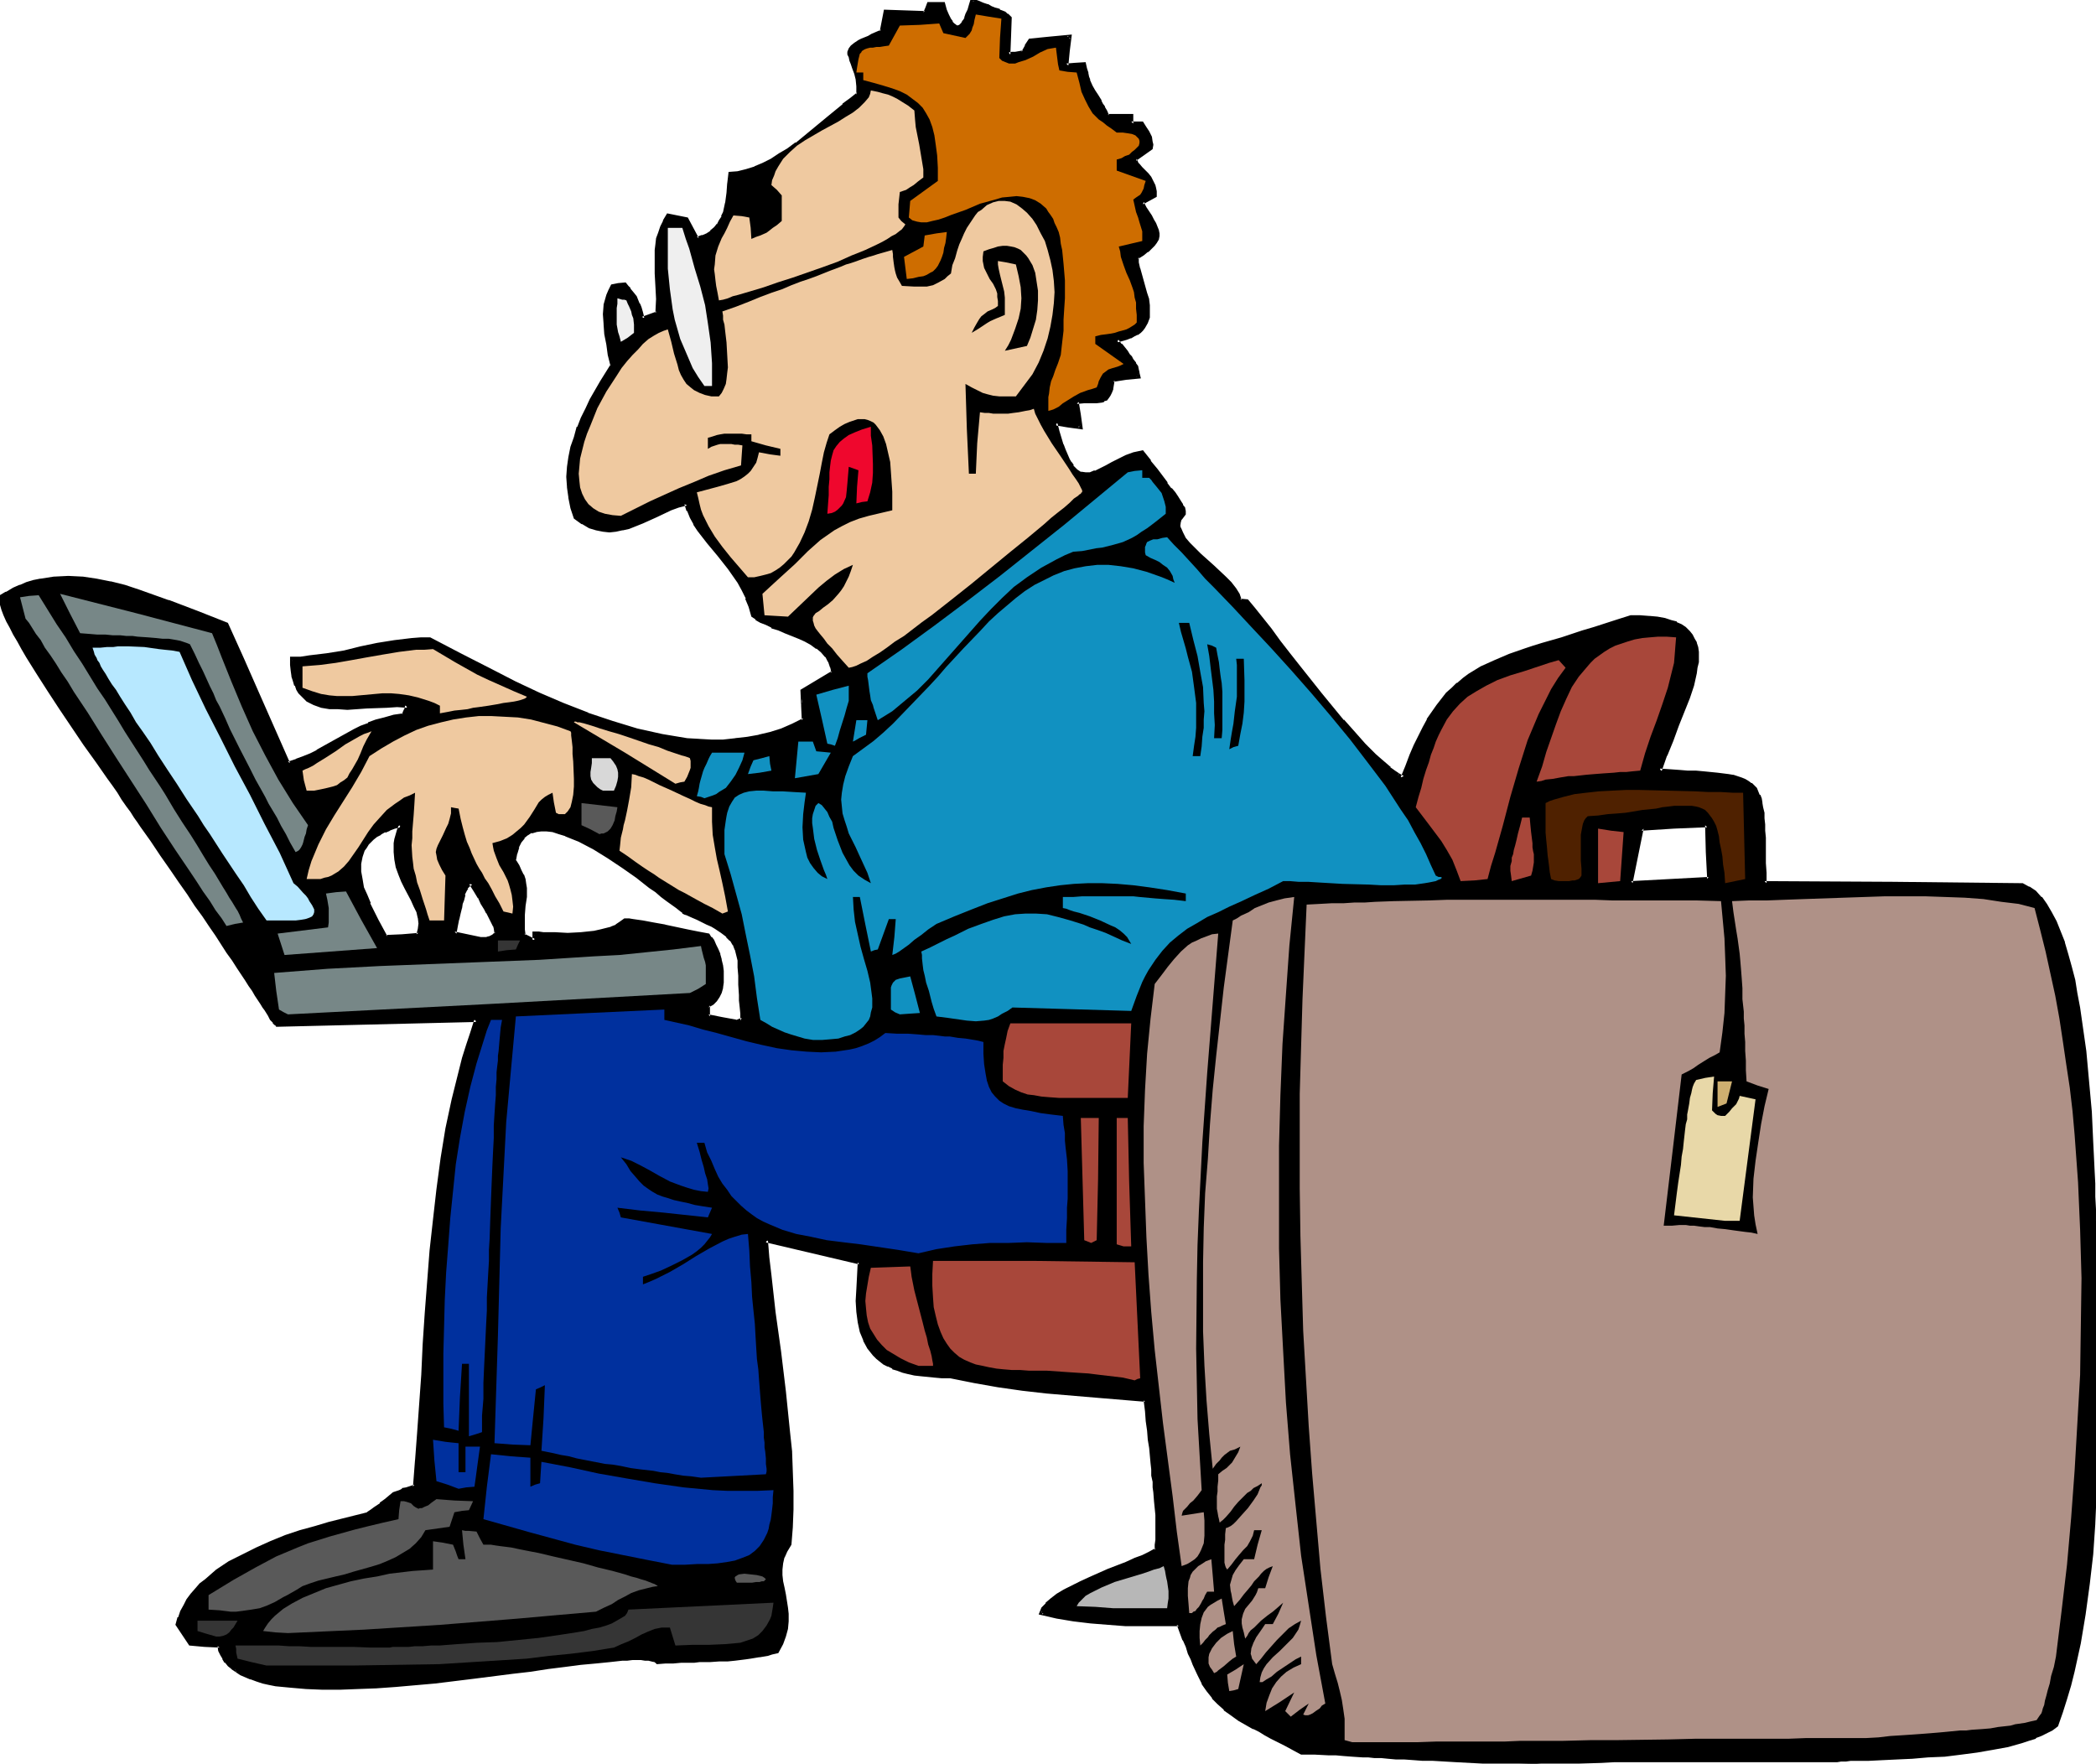 <svg xmlns="http://www.w3.org/2000/svg" fill-rule="evenodd" height="412.673" preserveAspectRatio="none" stroke-linecap="round" viewBox="0 0 3035 2554" width="490.455"><style>.brush1{fill:#000}.pen1{stroke:none}.brush2{fill:#af9187}.brush3{fill:#353535}.brush4{fill:#595959}.brush6{fill:#00309e}.brush7{fill:#a8473a}.brush10{fill:#1191c1}.brush11{fill:#778787}.brush13{fill:#efc9a0}.brush17{fill:#ce6d00}.brush18{fill:#efefef}</style><path class="pen1 brush1" d="m2362 1279 55-3 57-3-1-39-1-39-48 2-47 3-15 79zm-147 1275-24-1-23-1-21-1-19-1-19-1-17-1h-17l-15-1-13-1h-14l-12-1-11-1h-10l-10-1-9-1h-8l-15-1-13-1h-11l-11-1-19-1h-20l-12-6-11-6-10-5-10-5-9-6-8-4-8-4-8-5-13-8-12-7-9-8-9-7-8-9-8-10-6-11-7-12-6-15-4-8-3-9-4-9-4-10-4-10-4-12-26 1h-25l-26-1-26-1-25-2-25-4-23-3-23-6 2-6 6-7 7-6 8-6 11-7 11-6 12-6 13-6 27-11 26-11 13-5 11-5 10-5 10-4v-15l1-14v-14l-1-8v-10l-1-11-1-13-1-7-1-8-1-8-1-9v-10l-2-10-1-11-1-13-1-12-2-14-2-15-1-16-72-6-71-6-35-4-36-5-34-6-34-7h-12l-11-1-11-1-10-1-9-1-8-2-8-2-8-2-7-3-6-3-6-4-6-3-4-4-5-5-8-10-6-11-4-12-3-13-2-15-1-16v-17l1-19 2-20-68-15-68-17 2 25 3 25 3 27 3 27 8 57 7 59 7 58 2 29 2 28v81l-3 25-6 9-4 9-2 9-1 9 1 9 1 9 1 9 2 9 3 19 1 10 1 10-2 10-2 11-5 11-6 11-8 2-6 2-12 3-13 2h-7l-7 1-9 1-10 1h-11l-14 1h-15l-8 1-19 1h-22l-12 1-2-2-3-1-3-1-5-1h-39l-18 2-19 2-22 2-23 4-25 3-25 3-27 3-55 8-57 6-56 5-28 2-27 2h-51l-24-1-23-1-20-3-10-2-9-2-9-3-8-2-8-3-7-4-6-3-6-5-5-4-4-5-4-5-3-5-2-6-1-7-22-1-21-1-18-29 3-9 4-9 4-8 5-8 5-8 7-8 6-7 8-6 16-14 17-11 20-11 20-10 21-9 21-8 21-7 22-6 20-6 20-6 19-4 17-5 5-3 5-4 8-6 7-6 13-9 8-4 4-2 5-2 6-1 7-2 3-38 3-40 3-42 3-42 2-44 3-45 7-90 5-45 5-45 6-44 7-43 9-42 9-41 6-19 5-19 6-19 7-18-144 4-144 4-2-2-3-3-3-5-4-6-5-7-3-5-3-5-3-5-4-7-5-6-5-8-5-8-6-8-6-10-7-10-7-11-8-12-9-13-9-14-10-14-10-16-12-16-12-18-12-18-14-20-15-21-15-22-4-6-4-7-6-7-5-9-7-9-7-10-7-10-8-11-16-24-17-25-35-52-17-25-17-26-15-24-7-11-6-11-6-11-5-9-5-10-3-8-3-8-3-6-1-6-1-5 10-6 10-5 9-5 10-3 10-3 10-3 20-2 20-2 20 2 20 2 21 5 20 5 21 7 42 15 43 16 42 16 22 50 22 50 45 102 12-4 11-5 10-4 10-5 18-10 17-10 19-10 10-4 10-5 11-4 12-4 14-3 14-3 3-6 2-7-15-1-15 1-29 1-14 1-14 1h-14l-12-1-12-2-10-4-9-5-4-3-4-4-4-4-3-5-2-5-2-7-2-6-1-8-1-8v-9l13-1 13-1 25-3 24-5 25-5 24-5 24-4 25-3 13-1 13-1 29 15 15 8 15 8 32 16 33 17 34 16 35 15 35 15 36 12 36 10 18 5 18 4 19 3 17 2 18 2 18 1 17-1 18-1 17-2 17-3 17-4 16-6 16-6 16-8-1-21-2-21 45-26-1-5v-4l-3-9-5-7-6-7-7-6-8-5-9-5-10-5-20-8-9-4-9-3-9-4-8-4-6-4-5-4-4-13-5-12-5-12-7-11-6-11-8-9-15-19-15-19-13-18-6-9-5-9-5-10-3-10-12 4-11 4-21 9-20 9-10 4-9 4-10 3-9 1-10 1h-9l-10-2-9-4-10-5-10-7-5-15-4-15-2-15v-14l1-15 2-14 3-14 4-15 5-14 6-13 6-14 7-13 14-25 15-25-3-16-3-15-2-14-2-15v-14l1-13 3-14 3-7 3-7 9-1 10-1 3 4 3 3 4 7 4 5 3 5 2 4 2 6 2 7 1 4 2 4 10-4 11-4 1-20-1-19-1-18v-9l-1-8 1-17 1-8 1-8 3-8 3-9 3-8 5-9 14 3 13 2 8 15 7 14 8-3 7-3 6-4 6-5 4-5 4-5 3-7 2-6 4-14 2-14 1-14 1-14 12-1 12-3 12-4 12-5 12-7 13-7 12-8 11-8 24-19 23-19 22-18 11-8 10-8-1-12-1-11-2-8-2-7-2-7-2-5-2-5-1-4v-3l1-4 3-3 5-3 5-4 4-2 5-3 5-2 5-3 7-3 7-3 5-29 57 3 3-7 3-6h21l3 9 2 7 4 7 2 4 4 4 2 2h6l3-2 2-2 3-4 2-4 2-6 3-6 2-7 1-7 9 3 7 2 7 3 5 2 5 2 4 2 3 1 3 2 5 2 3 2 5 5-2 26v26l5-1h4l11-2 5-9 6-9 28-2 29-3-3 21-2 21 13-2 13-1 2 7 1 7 1 6 2 4 4 9 3 7 5 7 4 8 3 4 2 5 4 6 3 6h34v11h16l4 7 4 5 2 5 1 3 2 7v9l-24 16 4 7 4 5 10 10 4 5 4 7 1 3 1 5 1 4v6l-18 11 4 7 4 6 3 6 4 6 2 5 2 5 2 5 1 4v4l-1 4-2 4-3 4-4 5-5 4-7 5-8 4v8l2 9 5 18 5 18 3 9 1 9 1 8-1 8-2 8-4 7-3 3-3 3-4 3-4 2-5 2-6 2-7 2-7 2 5 6 5 6 4 5 3 4 3 4 2 3 4 6 2 4 1 4 2 5v5l-18 3-18 2-2 7-1 6-1 5-2 4-2 3-3 2-3 2-3 1-7 2h-29l3 18 3 18-18-2-18-3 2 12 4 10 2 10 3 7 3 8 3 6 3 5 3 5 3 3 3 3 4 2 3 2 7 1 7-1 7-2 8-3 8-5 9-5 10-5 10-4 11-4 12-3 10 14 10 12 8 11 6 9 6 7 6 7 3 5 4 5 2 4 2 3 1 3 1 2 1 4v3l-3 4-2 3-2 3v12l3 7 5 8 6 7 8 8 8 8 19 17 17 16 8 8 6 8 6 9 3 8h10l9 12 11 14 12 16 14 17 14 19 15 19 31 39 32 38 16 18 15 17 15 15 8 7 7 6 7 6 6 5 7 5 6 4 6-17 6-15 7-15 6-13 6-13 7-11 6-11 7-9 7-9 7-9 8-7 7-7 8-7 9-6 17-11 20-9 21-9 23-7 12-4 13-4 14-5 14-4 14-4 16-5 16-5 17-5 18-6 19-7 13 1 13 1 12 1 10 2 9 2 8 3 7 4 6 4 5 4 4 5 3 6 2 5 2 7 1 6v15l-1 8-2 7-4 18-6 18-8 19-8 21-8 21-9 22-8 23 15 1 14 1h12l12 1 11 1 10 1 9 1 8 1 8 1 7 1 6 2 6 2 5 2 5 2 4 3 3 3 3 4 3 4 2 5 2 5 1 6 2 7 1 7 1 8v18l1 10v11l1 13v42l186 1 187 1 9 5 9 6 8 9 8 10 7 12 7 13 6 14 5 16 6 17 4 17 5 19 4 20 3 20 3 21 6 43 4 44 4 43 2 44 1 20 1 21 1 19v19l1 18 1 17v16l1 14v13l1 12-1 39 1 40v216l-2 44-2 44-3 45-5 43-5 43-8 42-9 42-5 19-6 20-6 20-7 19-7 4-7 4-8 4-9 4-9 3-9 3-20 6-23 4-22 4-24 3-23 3-24 1-23 2-22 1-21 1-20 1h-18l-8 1h-14l-6 1h-293l-10 1h-54l-17 1-16 1h-17l-18 1-10 1h-10zM1067 1480l8-3-1-10v-9l-1-9v-8l-1-15v-13l-1-12-1-10-1-9-2-8-4-7-4-6-6-6-8-6-9-6-5-3-7-3-6-3-7-4-8-4-9-3-4-3-4-3-6-4-6-5-7-6-8-6-9-6-8-7-19-14-20-14-21-14-21-13-21-11-11-5-10-4-9-3-9-2-9-2h-9l-7 1-7 2-6 3-6 5-4 6-4 8-3 10-1 11 4 7 4 7 3 7 2 6 1 6 1 7v12l-1 12-2 13v22l1 8 8 4 8 4v-10h6l7 1h54l19-2 9-2 9-2 8-2 7-3 6-4 6-5h6l6 1 14 2 16 2 16 4 32 7 16 3 14 2 3 4 4 5 3 6 3 7 2 7 2 7 2 8 1 8v16l-1 8-2 7-2 6-4 5-5 5-6 3v16l21 4 21 4zm-372-121h15l4-3 2-2 3-2-1-7-1-5-2-2-1-3-2-4-3-5-2-5-4-6-4-8-5-8-6-9-6-11-4 3-3 3-2 4-2 6-1 4-1 5-1 5-2 6-2 8-2 8-2 10-2 11 18 4 19 3zm-136-2 23-2 24-1 2-9 1-8-1-8-3-9-3-8-4-9-10-18-4-9-5-10-3-10-3-11v-23l1-7 1-6 2-7 3-7-9 3-8 2-7 3-6 3-6 4-5 4-4 4-4 4-3 4-3 5-3 10-2 10v11l2 11 3 12 4 12 5 12 12 25 13 23z"/><path class="pen1 brush1" d="m2358 1281 119-6-2-41-1-42-50 2-49 4-17 83 6-2 16-79-3 3 47-3 48-2-3-3 1 39 2 39 2-3-112 6 2 3-6 2zm-143 1270-24-1-23-1-21-1h-19l-19-2h-17l-17-1-15-1h-13l-14-1-12-1h1l-11-1h-11l-10-1h-9l-8-1-15-1h-13l-11-1-10-1h-20l-9-1h-11l1 1-11-7-11-6-11-5-10-5-9-5-8-4-8-5-7-4-14-8-11-7-10-8-8-7-8-9-7-10-7-10-6-13-7-14-3-8-4-9-4-9-4-10 1 1-4-11-6-14-27 1h-25l-26-1-26-1h1l-25-2-25-3-24-4-23-5 2 4 3-7h-1l5-6 8-6h-1l9-6 10-6 11-7 13-6 12-5 27-12 27-11 12-5 11-5 11-4 10-6 1-9v-7l1-14v-14l-1-8v-1l-1-9v-11l-2-13v-7l-1-8-1-8-1-9-1-10-1-11-1-11-1-12-2-13-1-14-2-14-2-18-74-6-71-7-35-4-35-5-35-6-34-7h-12l-11-1h-10l-10-2-9-1-9-2-7-2-8-2-7-3v1l-6-4-6-3-5-4v1l-5-4h1l-5-5v1l-8-10h1l-6-11v1l-4-13-3-13-2-14-1-16v-17l1-19v1l2-23-70-16-72-17 2 28 3 26 3 27 3 27 8 57 7 58 7 58 2 29 2 28 1 28v27l-1 26v-1l-3 25 1-1-6 9v1l-4 9-2 10-2 9 1 9 1 9 2 9 1 9 4 19v10l1 10v-1l-1 11v-1l-3 11-4 11-6 11 1-1-7 2-7 1-12 3-12 2-7 1h-7l-9 1-10 1h-11l-14 1-15 1h-8l-19 1h-11l-11 1h-12l2 1-2-2-4-2-3-1h-5l-5-1h-27l-8 1-18 1-20 2-22 3-22 3-25 3-25 3-27 4-55 7-57 6-57 6-28 2h1l-27 1-26 1h-25l-24-2-23-1h1l-21-3-10-2-9-2-8-2-9-3h1l-8-3-6-3-7-4h1l-6-4 3 9 6 4 7 3 7 3h1l8 3 9 3 9 2 10 2 21 2 23 2 24 1h25l26-1 27-1 28-2 57-5 57-7 55-7 26-3 26-4 24-3 23-3 22-2 20-2 18-2h-1 8l8-1h13-1l6 1h5l4 1 4 1-1-1 3 2-1-1 3 3 13-1h11l11-1h19l8-1h15l14-1h12l10-1 8-1 8-1 7-1 12-2h1l12-2 6-2 9-2 7-13 4-11 3-11 1-11v-11l-1-9-3-19-2-10-2-9-1-9v1-9l1-9 2-9v1l4-9 6-10 2-25 1-26v-27l-1-28-1-28v-1l-3-28-6-59-7-58-8-57-3-27-3-27-3-25-2-25-4 3 68 16 68 16-2-3-1 20-1 19-1 17 1 16 2 15 3 14 5 12v1l6 11 8 10 5 5 5 4 5 4 6 3h1l6 3v1l7 2 8 3 8 2 9 2 9 1 10 1 10 1 11 1h13-1l35 7 34 6 35 5 35 4 71 6 72 6-2-2 2 16 1 14 2 14 1 13 2 12 1 11 1 11 1 9v9l2 9v-1 9l1 7 1 13 1 10 1 10v36l-1 7v8l1-3-9 5-10 5-11 4-13 6-26 10-27 12-13 6-12 6-12 6-10 6-9 7-7 6v1l-6 6-4 10 26 6 24 4 25 3 25 2 26 2h77l-3-2 4 11 4 11 1 1 4 9 3 10 4 8 3 8 7 15 6 12v1l7 10 8 10v1l8 8 9 8v1l10 7 11 8 14 8 7 4h1l8 4 8 5 9 5 10 5 10 5 11 6 13 7h20l19 1h11l11 1 13 1 15 1h8l9 1h10l10 1 11 1h12l14 1 13 1h15l17 1 17 1 19 1 19 1 21 1 23 1 24 1v-6z"/><path class="pen1 brush1" d="m339 2413-5-4-4-5v1l-4-5-2-5-3-6h1l-2-8-24-2h1l-21-1 2 1-18-28v2l3-9h-1l4-8 4-9 5-8 6-8-1 1 7-8 6-7 8-7h-1l16-13v1l18-12 19-11 20-10 21-8 21-8 21-7 21-7 21-6 20-5 36-9 6-4 4-3v-1l9-6 7-6 13-9h-1l8-4 4-2v1l5-2 6-1 8-3 4-40 3-40 3-42 2-42 3-44 3-45 7-90 4-45 6-45 6-44 7-43 9-42 9-40 5-19 6-20 6-18 8-22-292 8 2 2-2-3-3-3-3-4-3-6-6-8-2-5-4-4-3-6-4-6-4-7-6-7-5-8-5-9-7-10-7-10-7-11-16-25-10-13-9-15-11-15-12-17-11-17-13-19-14-20-14-21-16-21-4-6-4-7-5-8-6-8-7-10-6-10-8-10-8-11-16-23-17-25-35-52-17-26-16-25-15-24-7-12v1l-7-11-5-11-5-10-5-9-4-8-2-8-3-6-1-6-1-5-1 3 9-6 10-5 9-4 10-3 10-4 10-2h-1l20-3 20-1 20 1 20 3 20 4 21 6 21 6 42 15h-1l43 17 43 16-2-1 22 49 22 51 46 103 14-4 1-1 10-4 11-5 9-4 18-11 18-9 18-10 10-5 10-4 11-4 12-4 13-3 15-4 4-7v-1l4-9-19-1h-15l-29 2h-14l-14 1h-14l-12-1h1l-12-2-10-3-9-5-4-3h1l-4-4v1l-3-4-3-5-3-5h1l-3-6-1-7-1-7-1-8-1-9-2 3 13-1 13-1 25-3 25-5 24-5 24-5 25-5 25-3h-1 13l13-1h-1l43 23 47 24 34 16 34 16 35 16 35 14h1l35 13 37 10 17 5h1l18 4 18 3 18 2 18 2h35l18-1 18-2 17-3 17-5 16-5 17-7 17-9-2-23v1l-1-21-4 21 1 21 2-3-16 8-16 7-16 5-17 4h1l-17 3-18 2h1l-18 2h-17l-18-1h1l-18-1-18-3-18-3-18-4-18-4-36-11-36-12h1l-36-14-35-15-34-16-33-17-47-24-44-23h-14l-13 1-25 3-25 4-24 5-24 6-25 4-25 3-13 2h1-16v12l1 9 1 7v1l2 6 2 7h1l2 6 3 5 4 4 4 4 4 4 10 5 11 4 12 2h12l14 1 14-1 14-1 29-1 15-1 15 1-3-4-2 7v-1l-3 7 2-1-14 2-14 4-12 3-11 4v1l-11 4-10 5-18 10-18 10-18 10h1l-10 5-10 4-11 4h1l-12 4 3 2-45-102-22-50-23-51-43-17-42-16h-1l-42-15-21-7-20-5h-1l-20-4-20-3h-1l-20-1-20 1h-1l-19 3h-1l-10 2-10 3-9 4h-1l-9 4-10 6H8l-10 6v7l2 6 2 7 3 8 4 9 5 9 5 10 6 10 6 11 7 12 15 24 16 25 17 26 35 52 18 25 16 23 8 11 7 10 6 10 7 10 6 8 5 8 5 7 4 6 15 21 14 21 14 20 13 19 12 17 11 17 11 15 10 15 9 13 16 25 8 11 7 11 6 9 6 9 5 8 5 7 4 7 4 6 4 6 3 5 3 4 5 8 3 6 4 4v1l3 3v-1l2 3 290-7-3-4-6 19-6 18-6 19-5 20-10 40-9 42-7 43-6 45-5 44-5 45-7 91-3 45-2 44-3 42-3 42-3 40v-1l-3 39 2-3-6 2-6 2-6 1v1l-4 2-9 3-12 10-7 5v1l-9 6-4 3-6 4h1l-36 9-20 5-20 6-22 6-21 7-22 9-20 9-20 10-20 10-18 12-16 14-8 6-6 7-7 8-6 8-4 8-5 9-3 9h-1l-3 11 20 30 22 2 22 1-3-2 1 7 3 6 3 5v1l3 5h1l4 5 5 4 1 1 6 4-3-9z"/><path class="pen1 brush1" d="m1164 1001-1 2 45-27v-6l-1-5-3-9-5-8-6-7-7-6-9-6-9-4-10-5-20-8-9-4-9-4-9-4-7-3-7-4h1l-5-4v1l-3-13-5-13-6-11-6-11v-1l-7-10-8-10-15-19-15-18-13-18-6-10v1l-5-10-4-9-4-13-15 5-11 4-22 10-19 9-10 4v-1l-9 4-10 3h1l-9 1-10 1h-9l-9-2-9-3-10-6h1l-11-7 2 2-5-15-4-15v1l-2-15v-14l1-14 2-15 3-14 4-14 5-14h-1l6-13 6-14 7-13 15-25 15-25-3-17-3-15-2-15-2-14v-14 1l1-14v1l3-14 3-6 3-8-2 2 9-2 9-1-3-1 3 4 1 1 3 3 4 6 4 5 3 5 2 5-1-1 2 6 3 6 1 4 2 8 13-5 12-5 2-22-1-19-1-18v-9l-1-8 1-17v1-8l2-9v1l2-9 4-8h-1l4-8v1l5-9-3 1 13 2 14 3-2-1 7 14 9 16 10-3 1-1 7-3 6-4 6-5 5-5 3-6 3-7h1l2-6 4-14v-1l2-14 1-14 1-14-3 2 12-1h1l12-2 12-4 1-1 11-5 13-6 12-8 12-8 12-8 23-19 23-19 22-18 11-8 11-9v-14l-1-10-2-9-2-7-2-6-2-6-2-4-1-4v-3 1l1-4v1l3-4-1 1 4-3 6-4 4-2 4-2 5-3 6-2 6-3 8-4 6-30-3 2 59 2 4-8 2-6-2 1h21l-3-2 3 10 3 7 3 7 3 5 4 4 3 2 4 1h4l3-3 3-2v-1l3-3v-1l3-4v-1l2-5 2-6 2-7 2-8-3 2 8 3 8 3 6 3-1-1 6 3 5 2 4 1v1l3 1v-1l3 2 4 2 3 2v-7l-5-2-3-1v-1l-3-1-4-1-5-2-5-3h-1l-6-2-7-3-11-4-3 10-2 7-3 6-2 6 1-1-3 5v-1l-2 4-2 2-2 2 1-1-3 1h1l-3-1h1l-3-2 1 1-4-4h1l-3-4-3-6-3-7-3-11h-25l-3 8-3 7 2-2-59-2-6 31 2-2-7 3-7 3-5 3-5 2-5 2-4 2-6 4-5 4-3 4-2 5v4l2 4 1 5 2 5 2 6 3 8 2 8 1 10v12l1-3-10 8-11 8v1l-22 18-23 19-23 19v-1l-12 9-12 7-12 8-12 6-12 5h1l-13 4-12 3-13 1-2 17v-1l-1 14-2 15v-1l-3 14-3 6h1l-4 6-3 6v-1l-4 5-6 5h1l-6 4-7 3 1-1-8 3 3 2-8-15-8-15-15-3-15-3-6 10v1l-4 8-3 9-3 8-1 9-1 8v34l1 18 1 19-1 20 2-2-11 4-11 4 4 2-1-5-1-4-2-7-2-5-1-1-2-5-2-5-4-5-5-6v-1l-3-3-4-5-11 1-10 2-4 8-3 7-4 14v1l-1 13 1 14v1l1 14 3 15 2 15 4 16v-2l-15 24-15 26-6 13-7 14-5 13h-1l-4 15-5 14-3 15-2 14-1 14v1l1 14v1l2 14v1l3 15 5 15 11 8h1l10 6 10 3 10 2 9 1h1l9-1 9-2h1l9-2 10-4 10-4 20-9 21-10 11-4 12-3-4-2 3 10h1l4 10 5 9v1l6 9 14 18 15 18 15 19 7 10 7 10 6 11 6 12h-1l5 12 4 14 6 4v1l7 4 8 3 8 4v1l10 3 9 4 20 8 9 4 9 5 8 6v-1l7 6 6 7v-1l4 8v-1l3 9v-1l1 4v5l1-3-45 27 1 23 4-21zm292-977 5 5-1-2-1 26-1 29 8-1 5-1 12-2 6-10v1l5-10-2 2 29-3 29-2-4-4-2 21-3 25 16-2 14-1-4-2 2 7 2 7 1 5 1 5 1 1 3 8 4 7v1l4 7 5 7 2 4v1l3 5v-1l3 6 4 8h36l-3-3 1 13h18l-3-1 5 7 3 6v-1l3 5 1 3 1 6v9l1-2-25 17 5 9 4 6 10 10 4 5 4 6h-1l1 3 2 4v10l2-2-21 12 6 10 4 6 3 6 3 5 3 5 2 5 1 4 1 4v4l-1 4 1-1-2 4-3 4v-1l-4 5-5 4v-1l-7 5-9 6 1 9v1l1 8v1l5 18 6 18 2 9v-1l1 9 1 8-1 8-2 7 1-1-4 7-3 3-3 3-3 2-4 3-6 2h1l-6 2-6 2-12 2 8 10 4 5 4 6 3 4 3 4 3 3 4 6v-1l2 5v-1l1 4 1 5v-1l1 6 2-4-18 3-21 3-1 9-1 6v-1l-2 5-2 4v-1l-2 3h1l-3 2h1l-3 1-3 1-7 2h1-18l-14 1 3 21 3 18 3-3-18-3-22-3 4 16 3 10 3 9v1l3 8 2 7h1l3 6 3 5v1l3 4v1l4 3 3 3 3 3h1l3 2 8 1 7-1 8-2v-1l8-3 8-4 9-6 10-4 10-5 11-3 11-3-3-1 11 14 10 11h-1l15 20 6 8 5 7 4 5 6 8 2 4v-1l1 3 1 2v-1 7l1-1-3 3-2 3-2 5-1 8 1 4 2 8h1l5 8v1l6 7 8 8 8 8 19 17 17 16 8 8 6 8 5 8v-1l4 11h12l-2-1 9 11 11 15 12 16 13 17 15 18 14 19h1l31 40 32 38 16 18 15 17 15 15 8 7 7 6 7 6v1l7 5 6 4 3-5-6-4-7-5h1l-7-6-7-6-8-7-15-15-15-17-16-18v1l-32-39-31-39-15-19-14-18-13-18-12-15-12-15-10-12-11-1 2 2-3-9-5-8-7-9-8-8-17-16-19-17-8-8-8-8-6-7-4-8-3-7v1l-1-4v1l1-7v1l1-4v1l3-4 3-4v-5l-1-5-1-2v1l-2-3v-1l-2-3-5-8-4-6-5-6h-1l-6-8h1l-15-20-10-12h1l-12-15-14 3-11 4-10 5-10 5-9 5-8 4-8 4v-1l-7 3h-7 1l-7-1 1 1-3-2-3-2-3-3-3-3h1l-3-5v1l-3-5-3-7-3-7-3-8v1l-3-10-3-10-3-12-3 4 18 3 22 3-3-22-3-18-3 3 11-1h18l8-1 3-1v-1l4-1 3-4 2-3 2-4 2-5v-1l1-6 1-6-2 2 19-3 21-2-2-8v-1l-1-4-1-5-3-4v-1l-4-5-2-4-3-3-3-5-4-5-4-5h-1l-5-7-1 5 7-2 7-2 5-2h1l5-3 4-2h1l4-3 3-3 3-4 4-7 3-8v-18l-1-8v-1l-3-9-5-18-5-18v1l-2-9v-8l-1 3 8-5 6-5h1l5-5 4-4 3-4 3-5 1-5v-4l-1-5-2-5-2-5-3-5-3-6-4-6-4-6-4-8-1 4 20-11v-8l-1-5-1-4-2-4-4-8-4-5-10-10 1 1-5-6v1l-3-7-1 3 24-17 1-6v-1l-1-4-1-7-2-4-2-4-4-6-5-8h-17l3 3v-14h-37l2 2-3-7-3-5v-1l-3-4-2-4v-1l-5-8-4-6-4-7-4-9 1 1-2-5-1-5v-1l-2-6-2-9-16 1-12 1 3 3 2-21 3-24-32 3-30 3-6 9v1l-5 9 2-2-11 2h-5l-5 1 3 3 1-26 1-28-5-5h-1l-3-3v7z"/><path class="pen1 brush1" d="m2023 1125 9 6 8-20 6-15 6-15 6-13 7-12 6-12 7-10 7-10 7-9-1 1 7-9 8-7 7-7 8-7v1l8-7 18-10 19-9 21-9 23-8 12-4 13-4 13-4 15-4 14-5 16-4 16-5 35-12 18-6h13l13 1 11 2 11 1h-1l9 3 8 3 7 3h-1l6 4 5 4 4 5v-1l3 6 2 5 1 6 1 7v-1 15-1l-1 8-2 8-4 17-6 18-7 19-8 21-9 21-8 22v1l-9 25 18 2h14l12 1 12 1 10 1 11 1h9l8 2 8 1 7 1h-1l7 1 5 2 5 2 5 2h-1l4 3 3 3 3 4 3 4v-1l2 5h-1l2 5 2 6 1 6 1 7 1 8v9l1 9v21l1 13v27l1 17 188 2 187 1h-1l9 5 8 6v-1l8 9v-1l7 11 8 11 6 13 6 14 6 16v-1l5 17 5 18 4 19 4 19 3 20 4 21 5 43 5 44 3 44v-1l2 44 2 20v21l1 19 1 19v18l1 17v16l1 14v13l1 12-1 39 1 40v42l1 85-1 89-1 44-3 44-3 44-4 44-6 43-7 42-9 41-6 20-6 19-6 20-7 19 2-2-7 5-7 4-8 4-9 3-9 4-9 3-20 5-22 5-23 4-23 3-24 2h1l-24 2-23 1-22 1-21 1-20 1h-18l-8 1h-7l-7 1h-299l-10 1h-38l-33 1-16 1-17 1h-18l-10 1h-10v6l10-1h10l18-1 17-1h16l33-1 18-1h323l6-1h7l7-1h26l20-1 21-1 22-1 23-2 24-1 24-3 23-3 23-4 22-4 21-6 9-3 10-3v-1l8-3 8-4 8-4 8-6 7-20 6-19 6-20 5-20 9-41 7-42 6-44 5-43 3-44v-1l2-44 1-44 1-89-1-85v-146l-1-14-1-16v-17l-1-18v-19l-1-19-1-21-1-20-2-44-4-44-4-44-6-42-3-21-4-21-3-19-5-19-5-18-5-17v-1l-6-15-6-15-7-13-7-12-7-10h-1l-8-9-9-6h-1l-9-5-188-2-186-1 3 3v-15l-1-14v-37l-1-10v-9l-1-9v-8l-2-8-1-6v-1l-1-6-2-5h-1l-2-5-2-5-4-4-3-3h-1l-4-3-5-3-5-2-6-2-6-2h-1l-6-1-8-1-8-1-10-1-10-1-11-1h-12l-12-1-14-1-15-1 3 4 8-23v1l9-22 8-22 8-20 8-20 6-18 4-18 1-8 2-8v-15l-1-7-2-6v-1l-3-5-3-6-4-5-5-5-1-1-6-4-7-3v-1l-8-2-9-3-11-2-11-1h-1l-13-1h-14l-19 6-34 11-17 5-15 5-15 5-14 4-14 4-13 4-12 4-23 8-21 9-20 9-18 11-8 6-8 7h-1l-7 7-8 7-7 9-7 9-7 10-7 10v1l-6 11-6 12-7 14-6 14-6 16-7 17 5-2-7-4-3 5zm-956 357 11-3-1-12-1-10v1-17l-1-15-1-13v-13l-1-9-1-9v-1l-2-7-4-8-5-7-6-6-8-6-9-6-6-3-6-4-7-3-7-3-8-4-9-4h1l-4-2-5-3v-1l-5-4-7-4-7-6-8-6-8-6-9-7-19-14-20-14-21-14-21-13-21-11-10-5-10-4-1-1-10-3-9-2-9-1-9-1-7 1h-1l-7 2-7 4-6 5-5 7-3 8-1 1-2 9-2 13 5 8v-1l4 7 2 7v-1l2 7v-1l1 7 1 6v12-1l-1 13-1 13-1 15 1 7v1l1 9 9 4 11 6v-14l-2 3h21l9 1h18l19-1h1l19-2 9-1 8-2 8-3h1l7-3 7-4 5-4h-1 6-1l6 1 15 1 15 3 16 4 33 6 15 4 15 2-2-1 3 4 4 4 2 6 3 7 3 7v-1l2 8 1 8 1 8v-1l1 8v8l-2 7-1 7-3 6h1l-4 5v-1l-5 5h1l-8 4v19l23 5 22 3 1-5-22-4-20-4 2 3v-16l-2 3 7-4 5-5 4-6 3-6 2-7v-1l1-7v-17l-1-8-2-8v-1l-2-7v-1l-3-7-3-6-3-7-3-4h-1l-3-5-16-3-15-3-33-7h1l-17-3-16-3-14-2-6-1h-7l-7 5-6 4h1l-8 3h1l-8 2-8 2-9 2-19 2-19 1-18-1h-17l-7-1h-9v13l4-2-8-4-8-4 2 2-1-8v-22 1l1-13 2-13v-13l-1-6-1-7-2-6-1-1-3-6-3-7-5-8v2l2-11v1l3-10-1 1 4-8 5-6h-1l6-5-1 1 6-4v1l7-2h-1l8-1h-1 9-1l9 1 9 3 10 3h-1l10 4 10 4 21 11 21 13 21 14 20 14 19 15 9 6 8 7 8 6 7 5 7 5 5 4 4 3v1l4 2h1l9 4 7 3 8 4 6 3 7 3 5 3 9 6 8 6h-1l6 6v-1l4 7v-1l3 8v-1l2 8 2 8v10l1 12v13l1 15v8l1 9 1 10v10l2-4-8 3h2l-1 5zm-372-120h13l3-1 4-2v-1l3-2 3-3v-9l-2-4v-1l-5-9-2-5-3-5v-1l-3-6-5-7-5-8-5-10v1l-9-15-6 6-3 4-2 4-2 6h-1l-1 4-1 5-1 5-2 6v1l-1 7-2 8-2 10-3 14 21 5 19 3 1-5-19-4-19-4 3 3 2-11 2-10v1l2-9 2-8v1l1-7 2-5 1-4 1-4h-1l3-6 2-3h-1l3-3 4-3-5-1 7 11 6 10v-1l4 9 5 8 3 6v-1l3 6 2 4 5 10v-1l1 4 1 7 1-2-3 2h1l-3 2-4 2h1-2l-3 1h-9 1l-1 5zm-138-2 51-3 3-11v-18l-3-9-4-8-4-9-9-18-5-9-4-10-3-10-3-11v1l-1-11 1-12 1-6 1-7 2-6 4-12-13 4-8 3h-1l-7 2v1l-6 3h-1l-5 3-5 4-1 1-4 4-4 4-3 4-3 6-4 10-1 11v11l1 12 3 12 4 12 5 13 12 24 14 25 4-4-13-24-12-24h1l-5-12-5-11-2-12-2-11v-11l2-10 3-9 3-4 3-5-1 1 4-4 4-4 5-4 6-3h-1l7-4v1l7-3h-1l8-3 9-2-3-4-3 7-2 7-2 7-1 6v13l1 11 2 11 4 11 4 10 5 10 9 17 4 9 4 8 2 9v-1l1 9v-1l-1 8-2 8 3-2-24 2-23 1 2 2-4 4z"/><path class="pen1 brush2" d="m1958 2523-11-3v-31l-2-14-2-13-3-13-3-12-4-13-4-14-9-69-8-69-6-69-6-69-5-69-4-69-4-69-2-68-2-69-1-69v-137l2-69 2-68 3-69 3-68 19-1 18-1h17l15-1h15l15-1 27-1 51-1 27-1h213l26 1h122l35 1 5 54 1 26 1 28-1 27-1 27-3 28-4 29-7 4-8 4-8 5-8 5-7 5-7 4-6 3-4 2-13 110-13 109h12l11-1h9l6 1h6l7 1 8 1h8l11 2 11 1 14 2 15 2 9 1 9 2-3-14-2-13-1-13-1-13 1-27 3-26 4-27 4-26 5-26 6-25-16-5-16-6-1-16v-14l-1-14v-13l-1-12v-12l-1-10v-10l-2-18v-16l-1-14-1-13-1-12-1-11-3-22-2-12-2-13-2-13-2-16 24-1h26l26-1 28-1 58-2 59-2h59l29 1 28 1 27 2 26 4 25 3 23 6 8 31 8 32 7 32 7 32 6 33 5 33 5 34 5 33 4 34 3 34 5 69 3 69 2 70-1 70-1 70-4 70-4 69-5 68-6 68-8 68-8 65-3 15-4 13-2 11-3 10-2 8-2 7-1 6-2 5-1 4-1 3-3 4-4 6-9 2-8 2-14 2-7 2-9 1-9 1-11 2-12 1-15 1-8 1h-9l-10 1-10 1-11 1-12 1-13 1-14 1-15 1-16 1-17 2-18 1h-87l-26 1h-135l-39 1-75 1h-37l-39 1h-62l-23 1h-99l-28 1h-94z"/><path class="pen1 brush2" d="m1869 2486-8-8 13-27-21 14-21 13 2-12 4-11 4-10 6-9 7-8 8-7 10-6 11-5v-11l-8 4-9 6-18 12-8 7-7 4-3 2-3 2h-4l1-7 2-7 3-6 4-6 9-10 10-9 10-10 9-9 4-6 4-6 2-6 2-7-9 5-9 6-8 8-9 9-16 18-7 9-7 8-3-4-3-4-1-4-1-3 1-8 3-8 4-8 9-13 4-6h11l8-15 7-16-8 7-7 6-7 5-5 4-5 4-4 4-6 6-5 4-3 4-2 4-3 4-2-9-2-7-1-6v-6l1-4 1-4 3-7 5-6 5-6 5-8 2-4 2-6h10l5-16 6-16-5 2-4 2-4 3-4 4-3 4-3 3-4 4-4 6-5 6-6 7-6 8-8 9-2-7-1-5-1-6-1-4-1-9 2-7 2-7 4-7 5-7 7-9h15l5-21 6-21h-11l-2 8-4 8-4 7-6 6-6 7-5 6-6 8-6 7-2-3-1-3-1-4v-26l1-7v-8l1-9 3-1 4-2 4-3 4-4 8-9 9-10 8-11 6-9 2-5 2-5 2-3v-3l-6 4-6 3-4 4-5 3-7 7-6 6-6 7-5 7-7 8-4 4-5 4-1-5-1-4-1-6-1-5v-18l1-7v-7l1-9v-9l6-5 6-4 4-4 4-4 3-5 3-5 3-5 3-8-8 4-7 2-4 3-4 3-4 4-3 4-5 5-5 7-5-50-4-49-3-50-2-50v-100l1-50 2-50 4-50 3-50 4-50 5-49 11-99 13-97 6-3 6-4 11-5 9-6 10-4 10-4 11-3 12-3 14-2-7 70-5 71-5 72-3 74-2 73v149l2 74 4 75 4 74 6 75 8 74 8 73 11 72 11 72 13 70-5 3-3 4-6 4-4 3-4 2-3 1h-4l-3-1 8-16-13 9-13 10zm-89-37-2-12-1-12 12-7 12-8-4 18-2 9-2 9-7 2-6 1zm-22-26-3-5-3-4-2-5v-9l1-5 2-4 2-4 6-8 7-7 9-6 8-4 2 19 3 18-5 3-5 4-8 7-8 6-2 2-4 2z"/><path class="pen1 brush3" d="m386 2412-22-5-20-5-2-9v-5l-1-5h63l14 1h15l17 1h62l25 1h27l5-1h23l9-1h11l12-1h12l26-2 29-2 29-1 30-3 30-3 28-4 13-2 13-2 12-2 11-3 11-2 10-3 8-3 7-4 7-4 5-3 3-4 2-5 105-5 105-5-1 7-1 6-1 6-2 5-5 9-6 8-6 6-8 5-9 3-9 3-11 1-11 1-23 1h-24l-25 1-8-26h-12l-10 2-10 4-9 4-9 5-10 5-10 4-11 5-31 5-32 4-31 3-32 4-63 4-64 4-63 1-63 1H386z"/><path class="pen1 brush2" d="m1738 2383-1-11v-10l1-10 2-9 3-8 3-4 3-4 4-3 5-3 5-3 6-3 3 19 3 18-5 2-4 2-3 1-3 3-4 3-5 5-2 3-4 4-3 4-4 4z"/><path class="pen1 brush3" d="m313 2370-14-4-13-4v-15h58l-3 5-3 5-3 3-3 4-4 3-5 2-5 1h-5z"/><path class="pen1 brush4" d="m417 2365-18-1-18-2 3-5 4-6 5-6 5-5 12-10 13-8 15-8 17-7 17-7 18-5 18-5 19-4 19-3 18-4 17-2 17-2 15-1 14-1v-41l14 2 15 3 4 10 2 6 2 5h10l-3-21-2-21 5 1h5l11 1 5 10 5 9h11l6 1 7 1 8 1 8 1 19 4 21 4 21 5 44 10 21 6 21 5 18 5 9 3 8 2 6 2 7 2 5 2 5 2 3 1 3 2h1v1l-7 1-8 2-12 3-11 4-9 5-10 5-9 6-11 5-12 6-57 5-56 5-112 9-111 7-110 5zm-83-31-16-2-16-1v-21l18-11 18-11 16-9 16-9 15-8 15-8 31-13 15-6 16-5 16-5 18-5 18-5 20-5 21-5 22-5 1-13 2-13h5l4 1 3 1 3 1 4 4 3 2 4 2 2-1h3l4-2 5-2 5-4 7-5 26 2 27 1-6 13-10 1-11 2-7 21-35 5-6 10-8 9-9 8-10 6-10 6-11 5-12 5-13 4-25 7-13 4-13 3-25 6-12 4-11 4-8 5-7 4-7 4-6 3-12 7-11 5-11 4-12 2-7 1-7 1-8 1h-8z"/><path class="pen1 brush2" d="m1722 2336-1-13-1-12v-11l1-10 2-5 1-4 3-5 4-4 4-4 5-3 6-4 8-3 2 23 2 24h-10l-3 5-2 5-2 3-2 4-3 5-3 3-2 3-3 1-2 2h-4z"/><path class="pen1" style="fill:#b7b7b7" d="m1612 2329-26-2-27-1 3-5 5-5 5-5 7-4 8-4 8-4 19-8 20-6 20-6 9-3 8-3 8-2 6-3 2 7 1 6 1 5 1 4 1 7 1 7v11l-1 6-1 8h-78z"/><path class="pen1 brush4" d="m1067 2292-2-3-1-3v-2l1-1 3-2 2-1 8-1 9 1 9 1 8 2 3 2 2 2-3 3h-3l-3 1h-5l-6 1h-22z"/><path class="pen1 brush6" d="m973 2266-36-7-35-7-35-7-34-8-66-18-67-19 5-47 6-47 29 3 14 1 14 1v42l7-3 7-2 1-16 1-15 42 8 41 9 40 7 41 7 42 6 42 4 21 1h44l23-1-1 10v9l-1 9-1 8-1 7-2 7-1 6-2 6-5 10-6 9-7 7-8 6-10 4-11 4-11 2-14 2-14 1h-16l-17 1h-19z"/><path class="pen1 brush2" d="m1711 2268-7-50-6-51-7-53-7-53-12-106-5-55-4-54-3-54-2-54-2-54v-53l2-53 3-52 5-51 6-50 10-13 9-12 9-11 10-11 10-9 6-4 7-3 6-3 8-3 8-3 9-1-8 101-8 101-7 100-5 99-2 50-1 50-1 100 1 51 1 51 3 52 3 51-6 8-6 7-5 4-4 5-3 3-3 3-1 3-1 4 32-5 1 12v22l-1 11-2 5-2 5-2 4-3 5-4 4-6 4-5 3-8 3z"/><path class="pen1 brush6" d="m664 2156-16-6-16-5-3-30-2-30 18 3 9 1 10 1v42h10v-37h21l-4 29-2 15-2 14-12 1-11 2zm351-16-14-2-12-1-12-2-11-2-10-1-10-2-9-1-9-1-15-2-14-3-12-2-11-1-41-8-11-3-12-2-13-3-15-3 3-47 2-48-6 3-7 3-4 40-4 41-26-1-26-2 5-156 4-155 4-77 4-77 7-77 7-76 107-5 108-5v15l18 4 18 4 20 6 20 5 43 12 21 5 23 5 21 3 22 2 21 1 21-1 20-3 9-2 9-3 10-4 8-4 8-5 8-6 17 1h16l14 1 11 1h11l9 1 8 1h7l12 2 11 1 12 2 6 1 8 2v17l1 15 2 13 2 11 3 9 4 8 5 6 6 6 6 4 8 4 10 3 10 2 12 2 14 3 15 2 17 2 1 13 2 12v11l1 10 2 17 1 17v40l-1 13v15l-1 17v19h-29l-28-1-26 1h-27l-26 2-26 3-26 4-26 6-30-5-27-4-27-4-25-3-24-3-23-5-21-4-20-6-19-8-9-4-9-5-7-5-8-6-8-7-7-7-7-7-6-9-7-9-6-10-5-11-5-12-6-12-4-14h-11l4 13 3 12 3 10 2 9 3 9 1 7 1 6-1 5-10-1-10-2-10-3-9-3-16-6-15-8-14-8-13-7-14-7-15-5 8 10 6 10 7 8 6 7 6 6 7 5 6 4 7 4 8 3 7 2 9 3 9 2 10 2 11 3 12 2 13 2-3 7-3 7-65-7-33-3-33-4 3 7 2 7 132 24-3 5-4 5-4 5-5 5-6 5-7 5-14 8-16 8-15 7-14 5-6 2-6 2v11l10-4 9-4 20-10 19-11 19-12 19-11 19-10 9-4 9-3 10-3 9-1 2 24 1 23 2 23 1 21 2 20 2 19 1 18 1 17 1 16 2 15 1 14 1 13 1 13 1 12 1 11 1 10 1 9 1 9v8l1 7v7l1 6 1 10v8l1 7v4l-1 4-94 5zm-336-60v-105h-10l-3 48-2 49-11-3-10-2-1-34v-73l1-38 1-39 2-40 3-39 3-40 4-39 4-39 6-38 7-38 8-36 9-34 5-16 5-16 5-16 6-15h16l-2 11-1 11-1 11-1 12-1 7v7l-1 8-1 9v10l-1 11v12l-1 13-1 15-1 16v18l-1 19-1 21-1 24-1 25-1 27-1 30-1 16v16l-1 17-1 18-1 18v19l-1 19-1 21-1 21-1 21-1 23v23l-2 24v24l-9 3-10 3z"/><path class="pen1 brush7" d="m1643 1999-17-4-17-2-17-2-16-2-16-1-15-1-29-2h-26l-13-1h-12l-12-1-10-1-11-2-9-2-10-2-8-3-9-4-7-4-7-6-6-6-5-7-5-8-4-9-4-11-3-12-3-13-1-14-1-17v-17l1-19h146l146 2 4 84 4 84-4 1-4 2zm-313-21-14-5-12-6-10-6-10-6-7-7-7-8-5-8-5-8-3-9-2-10-1-10-1-11 1-11 2-12 2-12 3-13 29-1 28-1 1 7 1 8 2 10 2 10 6 23 6 23 3 12 3 10 2 10 3 9 2 8 1 6 1 5v3h-21zm297-173-10-3v-183h16l2 92 3 94h-11zm-47-5-10-4-5-177h26l-1 89-2 88-8 4z"/><path class="pen1" style="fill:#e8d8a8" d="m2498 1768-37-4-37-4 2-16 2-16 2-15 2-13 2-13 1-12 2-11 1-10 1-9 1-9 1-8 2-7v-7l1-5 2-11 1-8 2-7 1-5 1-4 2-5 3-5 13-3 13-2-2 24-1 25 3 3 2 2 3 2 5 1h6l6-6 4-5 3-3 3-3 3-6 1-2 1-4 23 5-23 176h-21z"/><path class="pen1" style="fill:#ceaf70" d="M2487 1603v-37h21l-8 32-13 5z"/><path class="pen1 brush7" d="m1534 1590-14-1-12-1-11-2-9-1-9-3-9-4-9-5-9-7v-24l1-10v-10l2-10 2-9 2-10 4-11h175l-5 108h-99z"/><path class="pen1 brush10" d="m1177 1506-12-2-10-3-10-3-9-3-18-8-8-5-9-5-5-32-4-31-6-31-6-29-6-30-8-29-8-29-9-29v-35l1-7 1-7 1-6 1-5 3-9 4-7 4-6 6-4 7-3 8-2 10-1h11l13 1h14l16 1 18 1-1 7-1 7-2 17-1 19 1 18 2 9 2 9 2 8 4 8 5 7 6 7 6 5 8 4-2-6-3-7-5-14-5-15-4-16-2-16-1-7v-7l1-6 2-6 2-6 4-4 5 3 4 5 4 5 3 7 4 7 2 9 6 18 7 18 5 9 5 9 6 8 7 7 9 6 9 5-5-15-6-13-6-13-5-11-5-10-5-10-3-10-3-9-3-10-1-10-1-10 1-10 2-12 3-12 5-14 6-15 15-11 15-11 14-12 14-13 26-27 26-27 13-14 12-14 25-27 25-26 12-13 13-12 13-11 13-11 13-10 14-9 14-7 14-7 15-6 15-4 16-3 17-2h16l18 2 18 3 19 5 20 7 10 4 11 5-2-5-1-5-4-7-4-5-6-4-5-4-6-3-7-3-7-4-1-4v-8l1-2 1-3 1-2 4-2 5-2h6l7-2 7-1 10 11 11 11 11 12 11 12 12 14 13 13 27 28 27 29 29 31 29 32 29 33 28 33 28 34 26 34 25 33 11 17 11 17 11 16 9 17 9 16 8 16 7 16 7 15 4 2h3l2 1-2 2-3 1-4 2-5 1-5 1-6 1-14 2h-15l-16 1h-18l-18-1-38-1-17-1-17-1-16-1h-14l-12-1h-10l-21 11-20 9-19 9-18 8-16 8-16 7-15 9-14 8-13 10-12 10-11 12-10 13-10 15-5 9-4 8-4 10-4 10-4 11-4 11-172-5-7 5-8 4-6 4-7 3-6 2-7 1-12 1-13-1-14-2-14-2-16-2-4-11-3-10-2-8-2-8-2-6-2-6-1-5-1-5-2-8-1-8-1-9v-5l-1-5 13-6 12-6 12-6 11-5 10-5 10-5 19-7 17-6 16-5 16-3 15-1h15l16 1 16 4 18 5 19 6 9 4 12 4 11 4 11 5 13 6 13 5-3-5-3-5-5-5-6-5-6-4-7-3-15-7-15-6-15-5-8-2-6-2-5-2-5-1v-16h15l13-1h74l9 1 11 1 11 1 13 1 15 1 17 2v-11l-27-5-26-4-23-3-23-2-22-1h-21l-20 1-20 2-20 3-21 4-20 5-22 7-22 7-23 9-25 10-26 11-12 8-10 8-10 7-8 7-7 5-7 5-5 3-5 2 3-26 2-26h-10l-8 22-8 22-5 1-5 2-8-39-8-40h-10l1 18 2 18 4 18 4 18 5 18 5 17 4 17 2 15 1 8v13l-2 7-1 6-2 5-4 5-4 5-5 4-6 4-8 4-8 2-9 3-11 1-12 1h-14z"/><path class="pen1 brush11" d="m417 1469-6-3-7-4-4-27-3-26 77-6 76-4 77-3 77-3 77-3 78-5 38-2 39-4 39-4 40-5 1 5 1 4 2 8 2 6 1 5v27l-11 7-12 6-291 16-291 15z"/><path class="pen1 brush10" d="m1303 1469-7-3-6-4v-32l1-3 1-2 1-2 2-2 2-2 3-1 3-1 5-1 5-1 5-1 7 26 7 27-15 1-14 1z"/><path class="pen1 brush11" d="m412 1383-10-31 73-9 1-7v-21l-1-6-1-6-2-9 15-2 14-1 22 41 23 41-67 5-67 5z"/><path class="pen1 brush3" d="M721 1378v-16h32l-3 6-3 7-13 1-13 2z"/><path class="pen1 brush11" d="m328 1341-7-11-9-12-8-13-10-14-9-14-10-15-21-31-21-32-21-34-44-68-21-33-20-32-10-15-10-15-9-15-9-13-8-13-8-12-8-11-6-11-7-9-5-8-5-8-5-6-8-31 13-2 14-1 13 21 13 21 13 19 12 20 12 18 11 18 11 18 11 16 10 16 10 16 9 15 9 14 9 14 9 14 8 13 8 12 8 12 7 11 13 22 12 19 12 18 10 16 9 15 8 13 8 12 6 10 6 10 5 8 4 7 4 6 3 5 3 5 2 3 2 4 1 2 2 5 3 6-12 2-12 3z"/><path class="pen1" style="fill:#b7e8ff" d="m386 1333-12-17-11-17-10-17-11-16-10-15-10-15-9-14-9-14-9-13-8-13-17-25-14-22-14-21-13-20-11-18-11-16-10-14-8-14-8-12-7-11-6-10-6-8-5-8-4-7-4-6-3-5-2-5-3-4-1-3-3-5-1-4-2-6h11l10-1h9l7-1h14l24 1 7 1 7 1 7 1 9 1 10 1 11 2 18 41 20 42 21 41 21 42 22 41 21 42 22 42 20 44 6 5 8 9 4 4 3 4 2 4 4 6 3 6v4l-1 3-2 3-4 2-6 2-6 1-8 1h-42z"/><path class="pen1 brush13" d="m622 1333-3-9-2-7-5-15-4-13-4-11-2-10-3-10-1-9-1-8-1-17 1-10v-10l1-12 1-12 1-15 1-17-8 4-8 3-7 5-6 4-12 9-10 11-9 10-8 11-14 22-7 10-7 10-7 8-8 7-10 6-5 2-5 1-6 2h-20l3-13 4-13 5-12 5-12 11-22 12-20 26-41 13-22 12-23 17-11 17-10 17-9 17-8 17-6 19-5 17-4 19-3 18-2h19l19 1 19 1 19 3 19 5 19 5 19 7 1 2v4l1 8 1 9v10l1 11 1 25v11l-1 12-2 10-2 8-2 3-2 3-2 2-2 2h-9l-4-2-3-15-2-14-6 3-5 3-5 4-4 4-6 10-7 11-8 11-5 5-6 5-6 5-8 5-10 4-11 3 1 6 1 5 4 11 4 10 6 10 6 12 2 6 2 7 2 8 1 8 1 9-1 10-13-3-6-12-6-10-5-10-5-9-5-7-4-8-4-6-4-7-7-15-3-8-4-9-3-10-3-11-3-12-3-15-6-1-5-1v9l-2 8-2 7-3 6-5 11-5 10-2 4-2 5-1 5 1 5 1 6 3 7 4 8 5 8-1 32-1 33h-21zm424-10-14-8-12-6-11-6-9-5-9-5-8-4-29-18-7-5-8-5-9-6-10-7-11-8-12-8 1-9 1-10 3-12 1-6 2-7 3-14 3-16 3-18 1-19 5 1 5 2 7 2 7 3 8 4 8 4 18 8 17 8 9 4 8 4 7 3 7 2 5 2 5 1v21l1 19 3 18 3 17 4 17 4 18 4 19 2 11 2 11-8 3z"/><path class="pen1 brush7" d="m2115 1276-6-16-6-15-8-14-8-13-18-24-19-25 4-15 4-13 3-13 4-13 4-11 3-11 4-10 3-9 4-9 4-8 8-15 9-12 10-11 11-10 13-8 14-8 16-8 19-7 10-3 10-3 12-4 12-4 12-4 14-4 10 11-11 15-10 16-9 18-9 18-8 19-8 19-13 41-12 41-11 42-11 39-6 19-5 19-19 2-20 1zm74 0-1-8-1-7v-7l2-7v-5l2-5 1-6 2-7 2-8 2-9 3-11 3-12h11l1 11 1 10 1 8 1 8v6l1 6 1 4v12l-1 6-1 6-2 7-28 8z"/><path class="pen1" style="fill:#4f2100" d="m2257 1276-6-1-5-2-2-10-1-9-1-8-1-7-1-12-1-10-1-11v-43l6-3 6-2 14-4 16-4 17-2 18-2 19-1 20-1h20l41 1 40 1 19 1h18l17 1h15l3 125-29 6-1-15-2-12-1-12-2-11-2-9-1-9-2-8-2-7-3-6-3-5-3-4-3-4-4-4-4-2-5-2-4-1-6-1h-26l-8 1-9 1-9 2-10 1-10 1-12 2-12 2-12 1-14 1-14 2-15 1-3 3-2 3-2 5-1 5-2 11v37l1 12v10l-2 3-2 2-3 1-3 1h-3l-5 1h-15z"/><path class="pen1 brush7" d="M2314 1279v-79l19 3 18 2-5 71-32 3z"/><path class="pen1 brush11" d="m428 1234-8-14-6-12-7-12-6-12-6-10-6-10-5-10-5-9-9-16-8-16-15-29-14-28-7-16-8-17-5-9-4-10-5-10-10-22-6-12-6-13-7-14-5-2-6-2-3-1-5-1-6-1-6-1h-9l-9-1-12-1-15-1-7-1h-9l-9-1h-11l-10-1h-12l-12-1-13-1-15-29-14-28 110 28 110 29 7 17 7 18 14 35 15 36 16 36 18 35 19 35 21 34 11 16 11 16-2 6-1 6-2 5-1 4-1 4-1 3-2 4-2 3-2 2-4 2z"/><path class="pen1 brush4" d="m868 1208-13-7-13-6v-32l26 3 26 3-1 6-2 7-1 6-3 7-3 5-4 4-6 3h-3l-3 1z"/><path class="pen1 brush10" d="m1020 1156-5-2-6-1 2-7 1-5 1-6 1-4 2-7 2-7 2-5 3-6 3-7 2-4 3-5h47l-3 11-5 11-5 10-7 10-7 9-10 6-4 3-5 2-6 2-6 2z"/><path class="pen1 brush13" d="m444 1145-4-15-2-14 4-2 5-2 6-3 6-4 13-8 14-9 14-10 14-8 7-4 6-3 6-2 5-2-7 12-5 10-4 10-4 9-4 7-4 7-4 6-3 6-5 4-5 3-5 4-6 2-8 2-9 2-10 2h-11z"/><path class="pen1" style="fill:#d8d8d8" d="m873 1145-4-2-4-3-3-3-3-3-3-5-1-5v-6l1-6 1-7v-7h27l4 5 4 6 2 5 1 5v6l-1 6-2 7-3 7h-16z"/><path class="pen1 brush13" d="m978 1135-73-45-37-22-37-22 1-1h2l2 1h3l4 1 4 1 10 3 12 4 13 4 14 4 15 5 29 10 14 4 12 5 12 4 9 3 4 1 3 1 3 1 2 1 1 4v10l-1 3-2 5-2 5-4 7-6 1-7 2z"/><path class="pen1 brush7" d="m2225 1132 8-22 6-21 7-20 7-20 7-19 8-18 8-17 10-15 11-13 6-7 6-6 7-5 7-5 8-5 8-4 9-3 9-3 10-3 11-2 11-1 12-1h12l14 1-1 12-1 13-1 12-3 12-6 24-8 24-8 23-9 24-8 24-7 25-11 1-9 1h-9l-9 1-15 1-13 1-12 1-9 1-9 1h-8l-6 1-6 1-11 2-10 1-6 2-7 1z"/><path class="pen1 brush10" d="m1151 1127 5-53h21l5 14 11 1 10 1-18 31-17 3-17 3zm-68-6 4-11 4-9 12-3 11-3 1 11 2 10-17 3-17 2z"/><path class="pen1 brush1" d="m1727 1095 2-15 2-13 1-13v-36l-3-23-3-22-6-22-3-12-7-24-3-13h15l6 25 6 23 4 23 4 22 1 23 1 12-1 12v12l-2 13-1 14-2 14h-11zm53-10 2-14 2-12 2-11 1-9 1-9 1-7 2-14v-46l-1-9h11l1 31v31l-1 16-2 16-3 15-3 17-7 2-6 3z"/><path class="pen1 brush10" d="m1198 1077-8-36-8-35 24-7 23-6v22l-3 10-3 11-7 22-3 11-4 11-6-2-5-1zm37-3 5-31h16l-2 21-10 5-5 3-4 2z"/><path class="pen1 brush1" d="m1758 1069 1-19-1-17v-17l-1-17-4-32-2-17-3-17 7 2 6 3 2 11 2 10 1 9 1 8 1 7 1 6 1 13v55l-1 12h-11z"/><path class="pen1 brush10" d="m1271 1043-2-6-2-6-2-6-1-4-3-7-1-7-1-6-1-8-1-8-1-5v-5l49-34 48-35 48-36 47-36 93-74 46-38 46-38 10-2 11-1v11h10l3 3 2 3 5 6 4 5 4 5 2 6 2 6 2 8v10l-10 8-9 7-8 6-8 5-7 5-7 4-13 6-14 4-8 2-8 2-9 1-10 2-10 2-13 1-12 5-12 6-11 6-11 6-21 14-19 14-17 16-16 16-16 17-15 17-30 34-15 17-15 17-16 16-18 15-18 15-21 13z"/><path class="pen1 brush13" d="M637 1033v-11l-8-4-8-3-16-5-13-3-14-2-12-1h-12l-22 2-22 2h-22l-11-1-12-2-13-4-14-5v-31l25-2 23-3 23-4 22-4 23-4 24-4 24-3h12l13-1 32 19 32 18 17 8 18 8 18 8 19 8-2 2-2 1-3 1-3 1-4 1-5 1-7 1-8 1-10 2-12 2-14 2-8 1-8 2-9 1-10 1-10 2-11 2zm592-66-9-10-8-9-7-9-7-7-5-7-5-6-4-5-3-4-2-4-1-4-1-3v-5l1-2 3-4 5-3 6-5 7-5 7-6 8-9 4-5 4-6 3-6 4-8 3-8 3-9-13 6-13 8-12 9-12 10-44 42-34-2-3-31 13-12 12-11 11-10 11-10 10-10 9-9 18-16 10-7 10-7 11-6 12-6 13-5 14-4 17-4 17-4v-27l-2-29-1-14-3-13-3-13-4-11-5-9-3-4-3-4-3-3-4-2-5-2-4-1h-10l-6 2-6 2-7 3-7 4-7 5-8 6-4 12-4 14-3 15-3 16-7 34-4 18-5 17-6 16-7 15-8 14-4 6-11 11-6 5-6 4-7 4-7 2-8 2-9 2h-9l-25-29-12-15-11-15-9-15-8-16-3-8-2-8-2-9-2-8 30-8 14-4 13-4 6-3 6-4 5-4 4-4 4-6 4-6 2-7 2-8 16 3 15 2v-10l-21-5-21-6v-10h-7l-7-1h-25l-6 1-5 1-6 2-7 2v16l5-3 9-3 4-1h16l5 1h5l6 1-1 14-1 15-24 7-23 8-21 9-22 9-42 19-42 21-12-1-11-2-9-3-8-5-7-6-5-7-4-8-3-9-1-9-1-11 1-11 1-11 3-12 3-12 4-12 5-12 10-25 13-24 15-23 7-11 8-10 8-9 8-8 7-8 8-7 8-5 7-4 7-3 6-2 5 18 4 17 5 16 2 8 3 7 4 7 4 6 6 5 5 4 8 4 8 3 9 2h11l4-5 3-6 3-7 1-7 1-9 1-8-1-18-1-18-2-17-1-9-2-7v-6l-1-6 20-7 18-7 17-7 16-6 15-5 14-6 13-5 12-4 11-4 10-4 10-4 8-3 8-3 7-3 7-2 6-2 11-4 9-3 7-2 6-2 21-6 1 6v4l1 8 1 7 1 5 1 4 2 6 3 5 4 7 18 1h18l9-2 8-4 9-5 4-4 5-4 2-12 4-10 3-11 3-9 4-9 3-7 4-8 4-6 4-6 4-6 4-5 5-3 8-7 9-4 8-2h9l8 1 9 4 8 6 7 6 8 9 6 9 6 12 6 11 4 13 4 15 3 14 2 16 1 16-1 16-2 17-3 17-4 17-6 18-7 17-9 17-12 16-12 16h-24l-9-1-8-2-7-2-8-4-8-4-9-5 2 65 3 65h10l2-44 4-45 7 1h6l6 1h22l7-1 8-1 10-2 6-1 6-2 2 7 4 8 4 8 5 9 11 18 13 19 6 9 6 9 5 8 5 7 4 6 3 6 2 4v3h-1l-1 2-2 1-2 2-6 4-6 6-8 7-9 7-10 8-10 9-12 10-12 10-26 21-28 23-28 23-29 23-28 22-14 10-13 10-13 10-13 8-12 9-10 7-10 6-9 6-9 4-6 3-6 2-5 1z"/><path class="pen1" style="fill:#ef072d" d="m1198 744 1-14 1-13v-12l1-11v-10l1-9 1-8 2-8 2-7 4-6 5-6 6-5 7-5 9-4 10-4 13-4v13l2 14 1 27v13l-1 14-3 14-4 13-8 1-8 2 1-24 2-24-14-5-1 12-1 12-1 11-1 9-4 9-2 3-3 3-3 3-4 3-5 2-6 1z"/><path class="pen1 brush17" d="M1518 595v-20l1-5 1-9 2-9 3-7 3-9 4-10 2-6 2-6 2-18 2-17v-16l1-16 1-15v-26l-1-12-1-12-1-10-1-10-2-9-1-9-2-8-3-7-3-6-2-6-4-6-3-4-3-5-8-7-8-5-8-3-10-2-9-1-10 1-11 1-10 3-22 6-21 9-20 7-10 4-9 3-9 2-8 2h-8l-6-1-7-2-5-4 2-24 40-29v-19l-1-18-2-15-2-14-3-12-4-11-5-9-5-8-7-7-8-6-8-6-10-5-11-4-13-4-14-4-15-4v-11h-10l1-7 1-6 1-6 1-4 1-4 2-2 1-2 3-2 2-1 3-1 4-1h4l5-1h5l6-1 7-1 16-29 29-1 28-2 6 14 32 7 3-3 3-3 3-5 1-4 2-5 1-6 2-8 18 3 19 3-2 28-1 29 4 4 5 2 5 2h9l5-2 10-3 11-5 10-6 11-5 12-2 2 16 1 8 2 9 12 2 13 1 4 15 3 13 5 11 5 10 6 10 4 4 5 5 6 4 6 5 6 4 8 6h9l7 1 6 1 5 2 3 3 2 2 1 3v3l-1 4-3 3-3 3-4 3-4 4-6 2-5 3-7 2v16l42 15-2 6-1 5-2 4-1 2-2 3-3 2-3 2-4 3 2 9 2 9 3 8 2 7 4 13v14l-34 8 2 7 1 8 4 12 4 11 5 11 4 11 2 6 1 8 2 7v9l1 9v11l-3 3-8 5-4 2-7 2-4 1-6 2-5 1-7 1-8 1-8 2v11l41 29-4 2-5 2-7 2-6 2-4 3-4 3-3 5-3 6-1 4-2 5-6 2-7 2-11 4-9 5-8 5-8 5-6 5-8 4-7 2z"/><path class="pen1 brush18" d="m1020 559-9-13-8-13-6-14-6-14-6-14-4-14-4-14-3-15-4-29-3-30v-59h21l5 16 5 14 8 29 8 26 7 27 4 26 4 28 1 15 1 15v33h-11z"/><path class="pen1 brush1" d="m1455 508 5-8 4-8 6-16 5-15 3-14 1-15-1-16-3-16-4-17-14-3-12-2v5l1 6 2 9 2 8 1 4 1 4 2 8 1 9v25l-7 3-5 2-9 4-5 3-6 4-6 4-5 3-5 3 2-4 2-4 4-7 3-5 3-4 4-3 5-4 7-3 4-2 4-3v-7l-1-6v-5l-2-6-4-8-5-7-4-8-4-8-1-5-1-5v-6l1-8 8-3 7-2 6-2 7-1h6l6 1 5 1 5 2 4 2 4 4 4 4 3 4 6 10 4 11 2 13 2 13v14l-1 14-2 14-4 13-4 13-5 12-32 7z"/><path class="pen1 brush18" d="m899 495-2-8-2-6-2-11v-24l1-6v-8l7 2h3l3 1 2 5 2 4 3 7 1 5 2 5 1 9v12l-9 7-10 6z"/><path class="pen1 brush13" d="m1041 435-2-11-2-10-1-8-1-9-1-7 1-7 1-13 4-13 5-12 4-7 4-8 4-9 5-9 12 1 11 2 2 15 1 16 7-3 6-2 9-4 4-3 5-4 6-4 7-6v-37l-7-8-8-7 1-7 3-7 2-6 4-7 7-11 10-10 10-9 12-8 12-7 12-7 24-13 11-7 10-6 9-7 8-8 6-7 2-5 1-5 10 2 7 2 8 2 7 3 6 3 8 5 8 5 9 7 1 13 1 11 5 25 4 24 2 12v12l-4 3-4 3-6 5-5 3-3 2-3 2-3 1-6 2-2 18v19l4 5 6 5-2 3-3 4-4 3-5 4-6 3-6 4-7 4-8 4-17 8-20 8-20 9-22 8-43 15-22 7-20 7-20 6-17 5-8 2-7 3-7 2-6 1z"/><path class="pen1 brush17" d="m1313 404-4-32 28-15 1-8 1-8 17-3 15-2-1 9-1 7-2 7-1 7-2 6-2 5-2 4-2 4-3 4-4 4-4 2-5 3-5 2-7 1-8 2-9 1z"/></svg>
